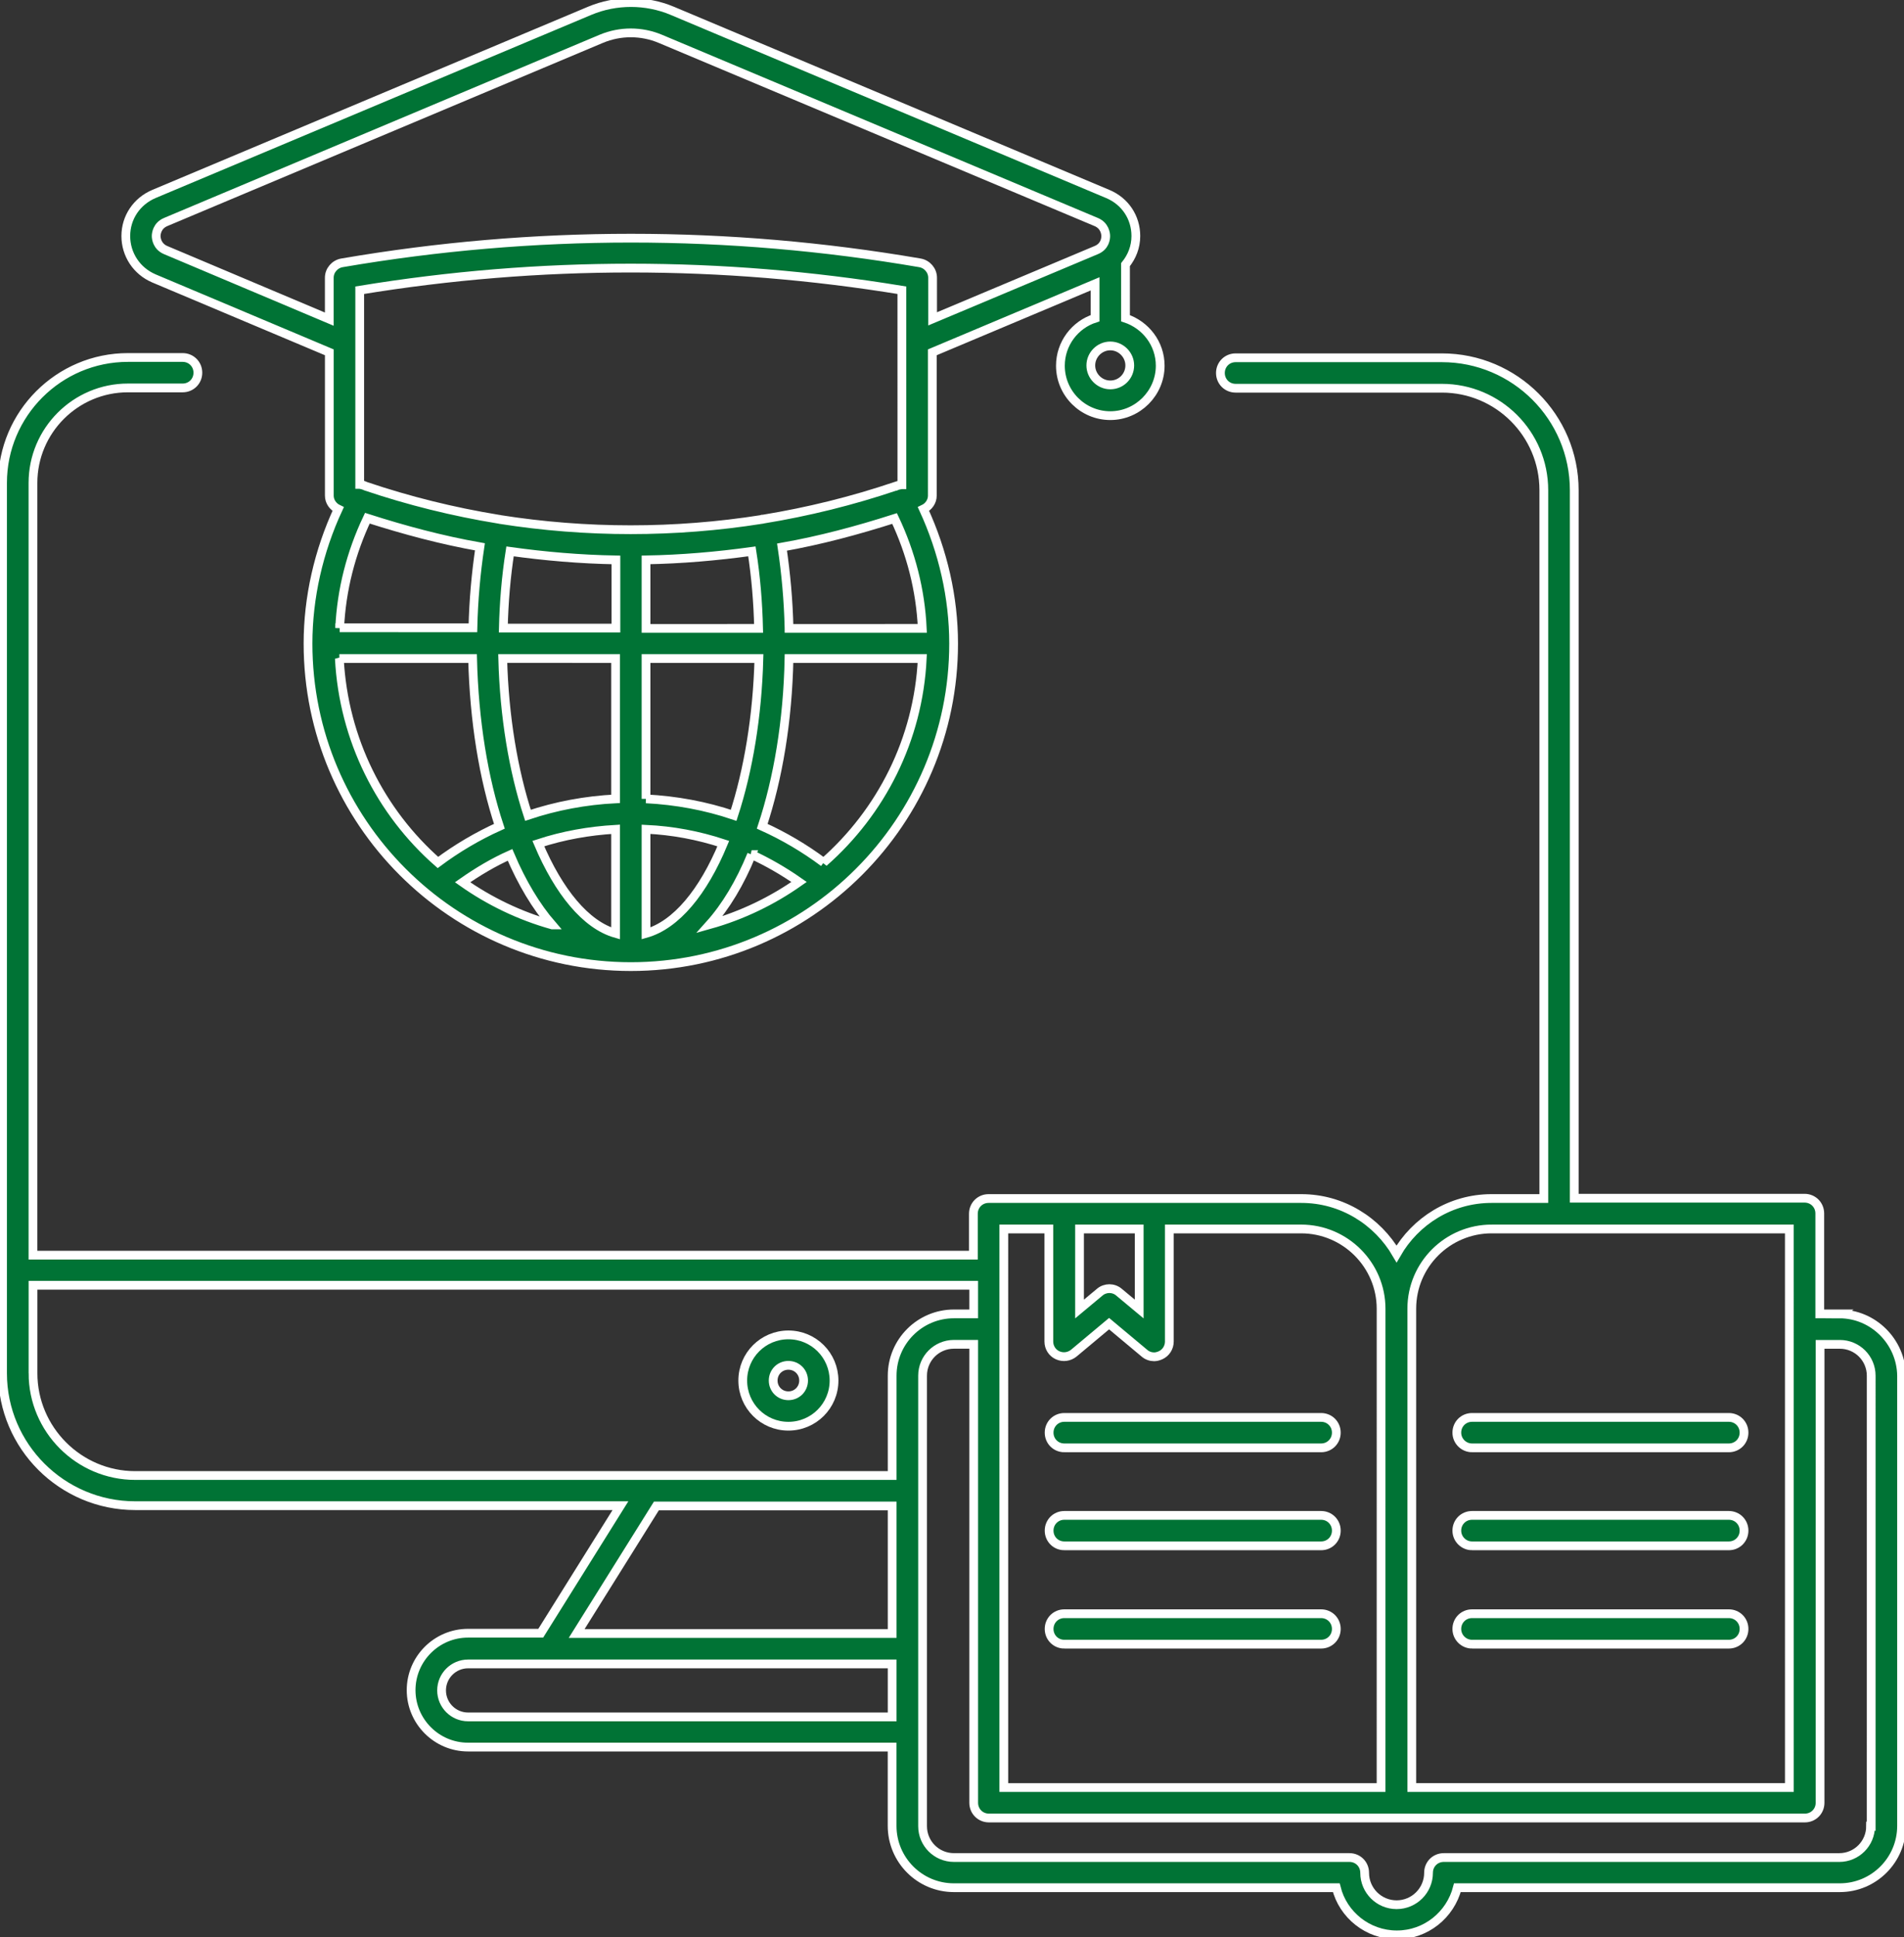 <?xml version="1.0" encoding="UTF-8" standalone="no"?>
<svg
   width="1303.543pt"
   height="1325.656pt"
   version="1.1"
   viewBox="0 0 1303.543 1325.656"
   id="svg52"
   sodipodi:docname="education.svg"
   inkscape:version="1.2.1 (9c6d41e410, 2022-07-14)"
   xml:space="preserve"
   xmlns:inkscape="http://www.inkscape.org/namespaces/inkscape"
   xmlns:sodipodi="http://sodipodi.sourceforge.net/DTD/sodipodi-0.dtd"
   xmlns="http://www.w3.org/2000/svg"
   xmlns:svg="http://www.w3.org/2000/svg"><rect x="0" y="0" width="1303.543" height="1325.656" fill="#333333" stroke="none"/><defs
     id="defs56" /><sodipodi:namedview
     id="namedview54"
     pagecolor="#ffffff"
     bordercolor="#666666"
     borderopacity="1.0"
     inkscape:pageshadow="2"
     inkscape:pageopacity="0.0"
     inkscape:pagecheckerboard="0"
     inkscape:document-units="pt"
     showgrid="false"
     inkscape:zoom="0.26342011"
     inkscape:cx="772.53024"
     inkscape:cy="876.92621"
     inkscape:window-width="1491"
     inkscape:window-height="835"
     inkscape:window-x="0"
     inkscape:window-y="0"
     inkscape:window-maximized="1"
     inkscape:current-layer="g2511"
     inkscape:showpageshadow="0"
     inkscape:deskcolor="#d1d1d1" /><g
     fill="#007335"
     id="g50"
     transform="translate(-37.278,31.277)"><g
       id="g964"><g
         id="g2355"><g
           id="g2511"><g
             fill="#176735"
             id="g28"
             transform="matrix(2.685,0,0,2.685,1.537,-55.77)"
             style="fill:#007335;fill-opacity:1;stroke:#ffffff;stroke-opacity:1;stroke-width:2.235;stroke-dasharray:none"><path
               d="m 284.7,378.11 h 65.473 c 2.172,0 3.879,-1.707 3.879,-3.879 0,-2.172 -1.707,-3.879 -3.879,-3.879 H 284.7 c -2.172,0 -3.879,1.707 -3.879,3.879 0,2.172 1.707,3.879 3.879,3.879 z"
               id="path2-3"
               style="stroke:#ffffff;stroke-width:2.235;stroke-miterlimit:4;stroke-dasharray:none;stroke-opacity:1;fill:#007335;fill-opacity:1" /><path
               d="m 284.7,403.08 h 65.473 c 2.172,0 3.879,-1.707 3.879,-3.879 0,-2.172 -1.707,-3.879 -3.879,-3.879 H 284.7 c -2.172,0 -3.879,1.707 -3.879,3.879 0,2.176 1.707,3.879 3.879,3.879 z"
               id="path4"
               style="stroke:#ffffff;stroke-width:2.235;stroke-miterlimit:4;stroke-dasharray:none;stroke-opacity:1;fill:#007335;fill-opacity:1" /><path
               d="m 284.7,428.14 h 65.473 c 2.172,0 3.879,-1.707 3.879,-3.879 0,-2.172 -1.707,-3.879 -3.879,-3.879 H 284.7 c -2.172,0 -3.879,1.707 -3.879,3.879 0,2.172 1.707,3.879 3.879,3.879 z"
               id="path6"
               style="stroke:#ffffff;stroke-width:2.235;stroke-miterlimit:4;stroke-dasharray:none;stroke-opacity:1;fill:#007335;fill-opacity:1" /><path
               d="m 388.66,378.11 h 65.473 c 2.172,0 3.879,-1.707 3.879,-3.879 0,-2.172 -1.707,-3.879 -3.879,-3.879 H 388.66 c -2.172,0 -3.879,1.707 -3.879,3.879 0,2.172 1.781,3.879 3.879,3.879 z"
               id="path10"
               style="stroke:#ffffff;stroke-width:2.235;stroke-miterlimit:4;stroke-dasharray:none;stroke-opacity:1;fill:#007335;fill-opacity:1" /><path
               d="m 388.66,403.08 h 65.473 c 2.172,0 3.879,-1.707 3.879,-3.879 0,-2.172 -1.707,-3.879 -3.879,-3.879 H 388.66 c -2.172,0 -3.879,1.707 -3.879,3.879 0,2.176 1.781,3.879 3.879,3.879 z"
               id="path12"
               style="stroke:#ffffff;stroke-width:2.235;stroke-miterlimit:4;stroke-dasharray:none;stroke-opacity:1;fill:#007335;fill-opacity:1" /><path
               d="m 388.66,428.14 h 65.473 c 2.172,0 3.879,-1.707 3.879,-3.879 0,-2.172 -1.707,-3.879 -3.879,-3.879 H 388.66 c -2.172,0 -3.879,1.707 -3.879,3.879 0,2.172 1.781,3.879 3.879,3.879 z"
               id="path16"
               style="stroke:#ffffff;stroke-width:2.235;stroke-miterlimit:4;stroke-dasharray:none;stroke-opacity:1;fill:#007335;fill-opacity:1" /><path
               d="m 482.37,343.97 h -5.043 v -25.602 c 0,-2.172 -1.707,-3.879 -3.879,-3.879 h -58.727 v -180.44 c 0,-18.617 -15.129,-33.746 -33.746,-33.746 h -52.598 c -2.172,0 -3.879,1.707 -3.879,3.879 0,2.172 1.707,3.879 3.879,3.879 h 52.598 c 14.352,0 25.988,11.637 25.988,25.988 v 180.52 h -13.344 c -10.395,0 -19.395,5.742 -24.203,14.117 -4.887,-8.379 -13.887,-14.117 -24.281,-14.117 h -79.746 c -2.172,0 -3.879,1.707 -3.879,3.879 v 10.551 h -239.79 v -196.81 c 0,-13.344 10.859,-24.203 24.203,-24.203 h 13.965 c 2.172,0 3.879,-1.707 3.879,-3.879 0,-2.172 -1.707,-3.879 -3.879,-3.879 h -13.965 c -17.609,0 -31.961,14.352 -31.961,31.961 v 226.91 c 0,18.617 15.203,33.746 33.824,33.746 h 123.73 l -20.324,32.504 h -18.543 c -7.992,0 -14.508,6.516 -14.508,14.508 0,7.992 6.516,14.508 14.508,14.508 h 108.14 v 20.094 c 0,8.688 7.059,15.746 15.746,15.746 h 97.512 c 1.707,6.902 7.992,12.023 15.438,12.023 7.449,0 13.652,-5.121 15.438,-12.023 h 97.512 c 8.688,0 15.746,-7.059 15.746,-15.746 v -114.81 c -0.152,-8.613 -7.211,-15.672 -15.82,-15.672 z m -88.672,-21.645 h 75.867 l 0.004,142.35 h -96.273 v -122.03 c 0,-11.25 9.156,-20.324 20.402,-20.324 z m -89.91,0 v 20.402 l -5.121,-4.266 c -0.699,-0.621 -1.629,-0.93 -2.484,-0.93 -0.852,0 -1.785,0.309 -2.484,0.93 l -5.121,4.266 v -20.402 z m -34.52,0 h 11.48 v 28.703 c 0,1.473 0.852,2.871 2.25,3.492 1.395,0.621 2.949,0.387 4.113,-0.543 l 9,-7.523 9,7.523 c 0.699,0.621 1.629,0.93 2.484,0.93 0.543,0 1.086,-0.156 1.629,-0.387 1.395,-0.621 2.25,-2.016 2.25,-3.492 v -28.703 h 33.59 c 11.25,0 20.402,9.152 20.402,20.324 l -0.004,122.03 h -96.195 z m -247.54,36.77 v -22.418 h 239.86 v 7.293 h -5.043 c -8.688,0 -15.746,7.059 -15.746,15.746 v 25.445 H 47.789 c -14.352,0 -26.062,-11.715 -26.062,-26.066 z m 158.95,33.824 h 60.121 v 32.504 H 160.35 Z m -48.02,53.758 c -3.723,0 -6.75,-3.027 -6.75,-6.75 0,-3.723 3.027,-6.75 6.75,-6.75 h 108.14 v 13.5 z m 357.62,27.852 c 0,4.422 -3.57,7.992 -7.992,7.992 l -100.84,-0.004 c -2.172,0 -3.879,1.707 -3.879,3.879 0,4.5 -3.644,8.145 -8.145,8.145 -4.5,0 -8.145,-3.644 -8.145,-8.145 0,-2.172 -1.707,-3.879 -3.879,-3.879 h -100.85 c -4.422,0 -7.992,-3.57 -7.992,-7.992 v -114.81 c 0,-4.422 3.57,-7.992 7.992,-7.992 h 5.043 v 116.84 c 0,2.172 1.707,3.879 3.879,3.879 h 208.05 c 2.172,0 3.879,-1.707 3.879,-3.879 l 0.004,-116.83 h 5.043 c 4.422,0 7.992,3.57 7.992,7.992 l -0.004,114.81 z"
               id="path20"
               style="stroke:#ffffff;stroke-width:2.235;stroke-miterlimit:4;stroke-dasharray:none;stroke-opacity:1;fill:#007335;fill-opacity:1" /><path
               d="m 214.34,349.32 c -6.438,0 -11.637,5.199 -11.637,11.637 0,6.438 5.199,11.637 11.637,11.637 6.438,0 11.637,-5.199 11.637,-11.637 -0.004,-6.441 -5.199,-11.637 -11.637,-11.637 z m 0,15.516 c -2.172,0 -3.879,-1.707 -3.879,-3.879 0,-2.172 1.707,-3.879 3.879,-3.879 2.172,0 3.879,1.707 3.879,3.879 -0.004,2.172 -1.707,3.879 -3.879,3.879 z"
               id="path22-6"
               style="stroke:#ffffff;stroke-width:2.235;stroke-miterlimit:4;stroke-dasharray:none;stroke-opacity:1;fill:#007335;fill-opacity:1" /><path
               d="m 52.52,80.059 44.762,18.852 v 36.539 c 0,1.473 0.93,2.793 2.25,3.414 -4.965,10.707 -7.68,22.496 -7.68,34.289 0,45.383 36.926,82.309 82.309,82.309 45.383,0 82.309,-36.926 82.309,-82.309 0,-11.793 -2.715,-23.504 -7.68,-34.289 1.32,-0.621 2.25,-1.938 2.25,-3.414 V 98.911 l 41.504,-17.453 v 8.766 c -5.121,1.629 -8.844,6.438 -8.844,12.102 0,7.059 5.742,12.723 12.723,12.723 6.981,0 12.723,-5.742 12.723,-12.723 0,-5.664 -3.723,-10.395 -8.844,-12.102 l -0.004,-13.656 c 1.629,-2.016 2.637,-4.5 2.637,-7.293 0,-4.731 -2.715,-8.844 -7.137,-10.707 l -111.09,-46.699 c -6.672,-2.793 -14.352,-2.793 -21.023,0 L 52.526,58.572 c -4.344,1.859 -7.137,5.973 -7.137,10.703 0,4.734 2.793,8.922 7.137,10.785 z m 161.98,89.133 c -0.156,-6.981 -0.777,-13.887 -1.785,-20.637 9.695,-1.707 19.238,-4.266 28.703,-7.293 4.188,8.844 6.594,18.23 7.059,28.004 l -33.977,0.004 z m -114.58,0 c 0.465,-9.773 2.871,-19.16 7.059,-28.004 9.465,3.027 19.008,5.586 28.703,7.293 -1.008,6.75 -1.629,13.652 -1.785,20.637 l -33.977,-0.004 z m 43.441,-19.547 c 8.922,1.242 17.922,2.016 26.996,2.172 v 17.379 h -28.703 c 0.156,-6.598 0.699,-13.113 1.707,-19.551 z m 26.918,27.305 v 35.762 c -7.68,0.387 -15.129,1.785 -22.344,4.188 -3.723,-11.402 -6.051,-25.133 -6.438,-39.953 z m 0,43.52 v 26.531 c -7.602,-2.172 -14.508,-10.629 -19.703,-22.887 6.363,-2.09 12.957,-3.254 19.703,-3.644 z m -16.211,24.359 c -8.301,-2.328 -15.98,-6.051 -22.809,-10.859 3.879,-2.715 7.914,-5.121 12.102,-6.981 3.027,7.137 6.672,13.188 10.707,17.84 z m 23.969,2.172 v -26.531 c 6.75,0.309 13.344,1.551 19.703,3.644 -5.117,12.336 -12.023,20.715 -19.703,22.887 z m 26.922,-20.09 c 4.188,1.938 8.223,4.266 12.102,6.981 -6.828,4.809 -14.508,8.535 -22.809,10.859 4.109,-4.574 7.758,-10.625 10.707,-17.84 z m -26.922,-14.199 v -35.762 h 28.781 c -0.387,14.738 -2.715,28.547 -6.438,39.953 -7.137,-2.406 -14.664,-3.801 -22.344,-4.191 z m 0,-43.52 v -17.379 c 9,-0.156 17.996,-0.93 26.996,-2.172 1.008,6.438 1.551,12.957 1.707,19.625 l -28.703,0.004 z m 65.242,-36.535 h -0.078 c -0.543,0.078 -1.008,0.156 -1.473,0.387 h -0.078 c -11.016,3.723 -22.344,6.516 -33.746,8.379 h -0.234 c -0.078,0 -0.078,0 -0.156,0.078 -22.109,3.492 -44.684,3.492 -66.793,0 -0.078,0 -0.078,-0.078 -0.156,-0.078 h -0.234 c -11.402,-1.863 -22.73,-4.656 -33.746,-8.379 -0.465,-0.234 -1.008,-0.387 -1.473,-0.465 h -0.078 v -49.492 c 45.848,-7.523 92.316,-7.523 138.24,0 z m -143.44,44.293 h 33.977 c 0.387,15.902 2.793,30.566 6.828,42.746 -5.508,2.484 -10.781,5.586 -15.672,9.23 -14.582,-12.801 -24.047,-31.262 -25.133,-51.977 z m 123.5,51.977 c -4.887,-3.644 -10.164,-6.75 -15.672,-9.23 4.035,-12.18 6.516,-26.84 6.828,-42.746 h 33.977 c -1.008,20.715 -10.547,39.176 -25.133,51.977 z m 73.078,-121.71 c -2.715,0 -4.965,-2.25 -4.965,-4.965 0,-2.715 2.25,-4.965 4.965,-4.965 2.715,0 4.965,2.25 4.965,4.965 0,2.715 -2.172,4.965 -4.965,4.965 z m -240.88,-41.504 111.09,-46.699 c 4.809,-2.016 10.238,-2.016 15.051,0 l 111.17,46.699 c 2.172,0.93 2.406,2.949 2.406,3.57 0,0.621 -0.156,2.637 -2.406,3.57 l -41.734,17.531 -0.004,-10.477 c 0,-1.863 -1.395,-3.492 -3.258,-3.801 -48.871,-8.379 -98.445,-8.379 -147.32,0 -1.863,0.309 -3.258,1.938 -3.258,3.801 v 10.551 l -41.738,-17.609 c -2.172,-0.93 -2.402,-2.949 -2.402,-3.57 0,-0.617 0.23,-2.637 2.402,-3.566 z"
               id="path26"
               style="stroke:#ffffff;stroke-width:2.235;stroke-miterlimit:4;stroke-dasharray:none;stroke-opacity:1;fill:#007335;fill-opacity:1" /></g></g></g></g></g></svg>
